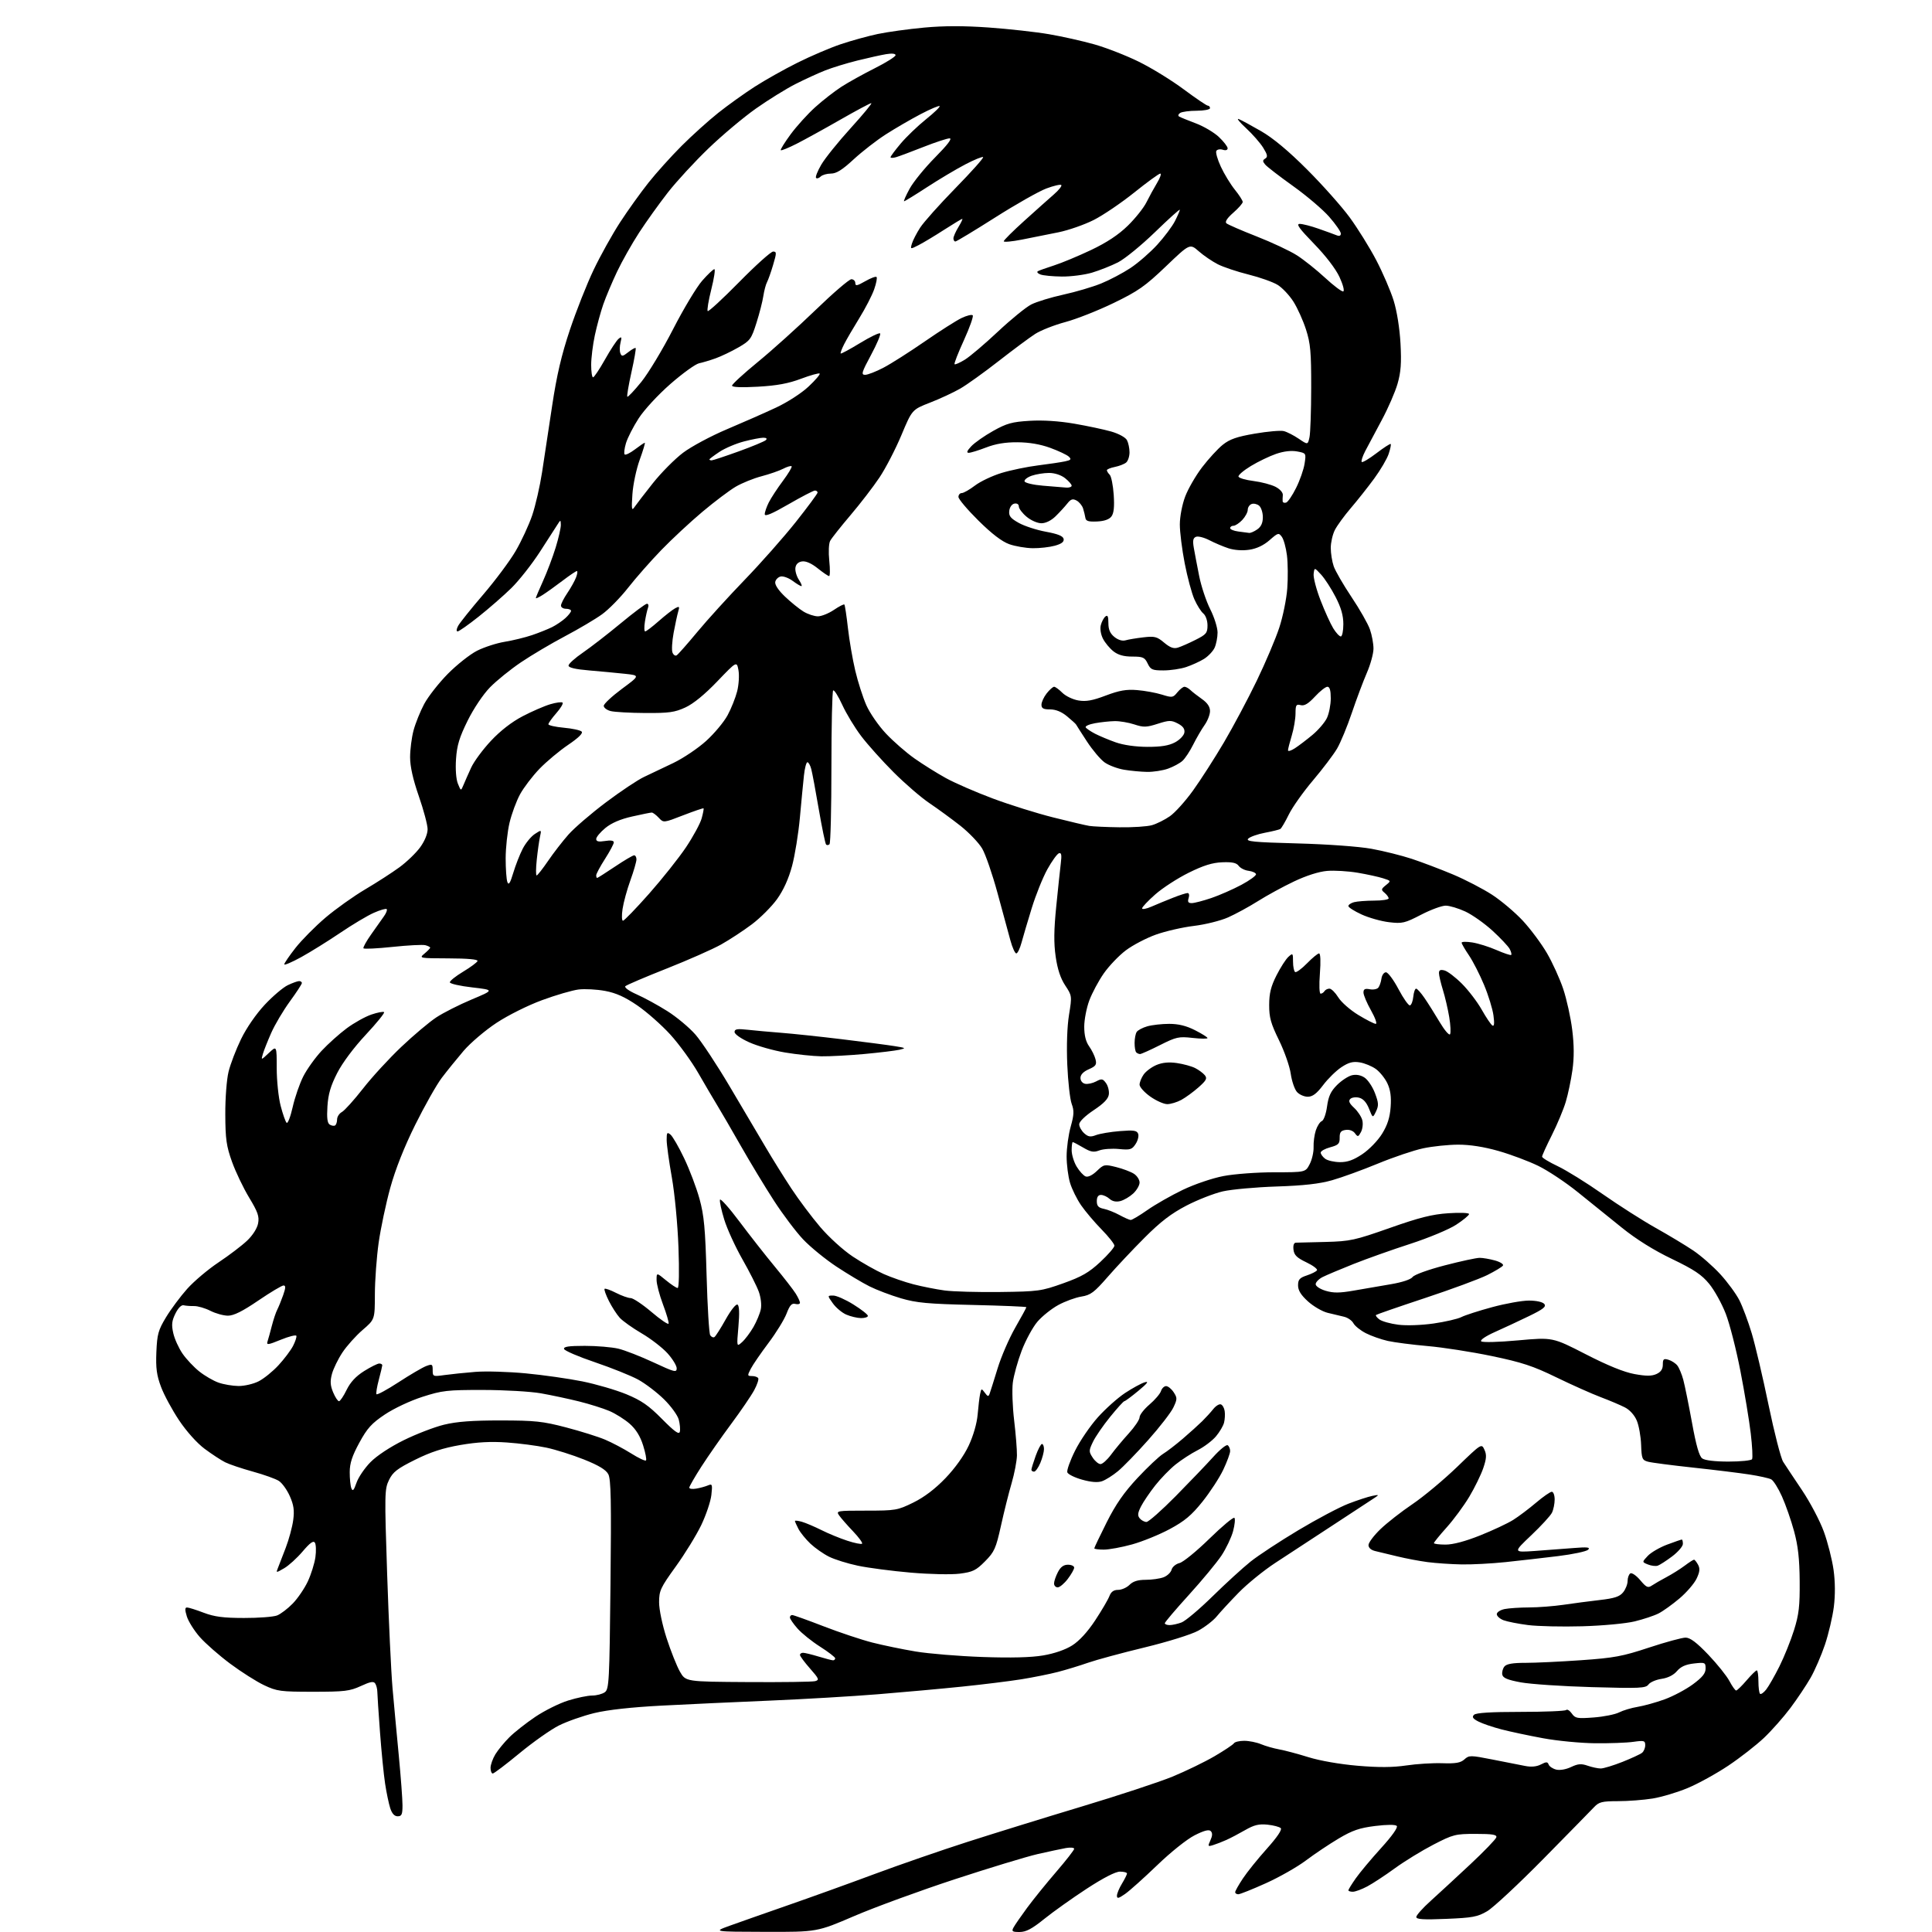 <?xml version="1.0" encoding="UTF-8" standalone="no"?>
<svg 
  version="1.1" 
  xmlns="http://www.w3.org/2000/svg" 
  xmlns:xlink="http://www.w3.org/1999/xlink" 
  xmlns:svg="http://www.w3.org/2000/svg"
  xmlns:rdf="http://www.w3.org/1999/02/22-rdf-syntax-ns#"
  xmlns:cc="http://creativecommons.org/ns#"
  xmlns:dc="http://purl.org/dc/elements/1.1/"
  viewBox="0 0 768 768"
  width="768"
  height="768"
>
<style>svg {background-color: white; }</style>"
<path stroke="none" fill="black" fill-rule="evenodd" d="M304.16,767.94C283.50,767.89 283.50,767.89 290.00,765.53C293.57,764.24 303.93,760.60 313.00,757.44C322.07,754.29 337.60,748.70 347.50,745.01C357.40,741.33 374.06,735.56 384.52,732.20C394.99,728.84 415.46,722.50 430.02,718.12C444.59,713.74 460.78,708.40 466.02,706.26C471.25,704.11 478.77,700.47 482.72,698.17C486.67,695.86 490.17,693.53 490.51,692.98C490.84,692.44 492.68,692.00 494.59,692.00C496.50,692.00 499.51,692.60 501.28,693.34C503.05,694.08 506.30,695.01 508.50,695.41C510.70,695.80 515.94,697.20 520.14,698.51C524.66,699.92 532.63,701.31 539.64,701.91C548.07,702.63 553.67,702.59 559.00,701.80C563.12,701.18 569.58,700.78 573.35,700.91C578.70,701.09 580.61,700.75 582.13,699.38C583.98,697.71 584.50,697.71 593.29,699.44C598.35,700.44 604.18,701.59 606.24,701.99C608.71,702.48 610.84,702.28 612.53,701.40C614.68,700.29 615.18,700.29 615.62,701.45C615.91,702.20 617.25,703.10 618.61,703.44C620.05,703.80 622.51,703.38 624.52,702.42C627.28,701.11 628.58,701.01 631.13,701.90C632.87,702.50 635.21,703.00 636.32,703.00C637.43,703.00 641.30,701.82 644.92,700.39C648.54,698.95 652.06,697.32 652.75,696.76C653.44,696.21 654.00,694.85 654.00,693.75C654.00,691.93 653.56,691.80 649.25,692.41C646.64,692.78 639.80,693.03 634.06,692.97C628.32,692.91 619.03,692.02 613.42,690.98C607.80,689.95 600.37,688.37 596.90,687.47C593.43,686.57 589.28,685.16 587.68,684.33C585.46,683.19 585.05,682.55 585.94,681.66C586.74,680.87 592.59,680.50 604.47,680.50C614.02,680.50 622.16,680.17 622.57,679.76C622.98,679.35 623.99,679.97 624.81,681.14C626.16,683.07 626.96,683.22 633.53,682.72C637.51,682.42 642.06,681.51 643.63,680.70C645.21,679.90 648.52,678.90 651.00,678.50C653.48,678.09 658.27,676.76 661.65,675.54C665.02,674.32 670.09,671.64 672.90,669.58C676.72,666.77 678.00,665.19 678.00,663.28C678.00,660.85 677.80,660.76 673.37,661.26C670.09,661.63 668.13,662.51 666.62,664.28C665.28,665.87 663.03,667.00 660.50,667.37C658.31,667.69 655.96,668.70 655.30,669.61C654.21,671.10 651.89,671.20 632.79,670.66C621.08,670.33 608.35,669.47 604.51,668.76C599.24,667.78 597.44,667.02 597.18,665.68C596.99,664.70 597.38,663.25 598.04,662.45C598.89,661.43 601.35,661.00 606.37,661.01C610.29,661.01 620.25,660.54 628.50,659.96C641.68,659.04 644.95,658.43 655.50,654.94C662.10,652.76 668.65,650.98 670.05,650.98C671.89,651.00 674.41,652.89 679.06,657.75C682.60,661.46 686.39,666.19 687.48,668.25C688.57,670.31 689.77,672.00 690.15,672.00C690.53,672.00 692.38,670.20 694.27,668.00C696.15,665.80 697.99,664.00 698.35,664.00C698.71,664.00 699.00,665.95 699.00,668.33C699.00,670.72 699.28,672.95 699.63,673.30C699.98,673.65 701.08,672.89 702.08,671.62C703.08,670.35 705.45,666.21 707.35,662.41C709.25,658.61 711.86,652.12 713.15,648.00C715.10,641.77 715.48,638.48 715.40,628.50C715.33,619.61 714.75,614.47 713.17,608.67C712.00,604.37 709.84,598.16 708.36,594.87C706.89,591.59 704.97,588.53 704.09,588.07C703.22,587.61 699.35,586.74 695.50,586.15C691.65,585.55 681.57,584.31 673.11,583.40C664.64,582.49 656.56,581.44 655.15,581.06C652.79,580.43 652.57,579.90 652.37,574.34C652.25,571.01 651.48,566.68 650.65,564.71C649.76,562.57 647.87,560.46 645.94,559.47C644.17,558.56 639.84,556.72 636.31,555.39C632.78,554.06 624.86,550.52 618.70,547.53C609.40,543.00 605.03,541.56 593.00,539.05C585.02,537.39 573.55,535.60 567.50,535.08C561.45,534.55 554.32,533.63 551.66,533.04C549.00,532.44 545.08,531.06 542.95,529.97C540.81,528.88 538.59,527.10 538.00,526.01C537.42,524.92 535.72,523.75 534.22,523.41C532.72,523.07 529.79,522.37 527.69,521.85C525.60,521.32 522.11,519.29 519.94,517.33C517.14,514.79 516.00,512.96 516.00,510.96C516.00,508.64 516.61,507.96 519.49,507.00C521.40,506.37 523.22,505.45 523.52,504.96C523.83,504.47 521.92,503.04 519.29,501.79C515.51,499.98 514.43,498.92 514.18,496.75C513.98,494.99 514.34,493.99 515.18,493.98C515.91,493.98 521.23,493.84 527.00,493.69C536.76,493.43 538.56,493.03 552.50,488.12C564.25,483.98 569.29,482.71 575.75,482.28C580.33,481.97 583.99,482.11 583.98,482.61C583.97,483.10 581.66,485.01 578.85,486.85C576.00,488.71 567.90,492.08 560.61,494.45C553.40,496.78 543.23,500.40 538.00,502.48C532.77,504.56 527.26,506.89 525.75,507.65C524.24,508.42 523.00,509.70 523.00,510.49C523.00,511.29 524.74,512.44 526.97,513.11C530.09,514.04 532.52,514.02 538.22,513.02C542.23,512.31 548.84,511.17 552.93,510.49C557.41,509.73 560.82,508.60 561.53,507.63C562.20,506.72 567.74,504.71 574.30,503.01C580.68,501.35 586.93,500.00 588.20,500.01C589.46,500.01 592.20,500.48 594.28,501.06C596.35,501.64 597.78,502.54 597.45,503.08C597.12,503.61 594.30,505.31 591.18,506.87C588.05,508.42 576.95,512.52 566.50,515.98C556.05,519.44 547.28,522.48 547.00,522.72C546.73,522.96 547.34,523.78 548.36,524.52C549.39,525.27 552.76,526.21 555.86,526.60C559.11,527.01 565.06,526.80 569.90,526.11C574.51,525.44 579.46,524.30 580.90,523.57C582.33,522.83 587.84,521.05 593.14,519.62C598.43,518.18 605.02,517.00 607.76,517.00C610.72,517.00 613.21,517.55 613.87,518.34C614.76,519.41 613.51,520.40 607.74,523.20C603.76,525.13 597.67,527.97 594.21,529.51C590.60,531.12 588.29,532.69 588.79,533.19C589.29,533.69 595.54,533.54 603.43,532.82C617.20,531.58 617.20,531.58 630.35,538.33C639.09,542.82 645.59,545.46 649.73,546.21C654.39,547.06 656.58,547.06 658.48,546.19C660.23,545.39 661.00,544.25 661.00,542.45C661.00,540.24 661.32,539.96 663.25,540.53C664.49,540.90 666.07,541.93 666.77,542.82C667.47,543.71 668.53,546.25 669.13,548.47C669.73,550.69 671.28,558.35 672.59,565.50C674.24,574.61 675.46,578.87 676.67,579.75C677.73,580.53 681.69,581.00 687.13,581.00C691.94,581.00 696.15,580.57 696.47,580.05C696.79,579.53 696.56,574.92 695.95,569.80C695.35,564.69 693.50,553.52 691.84,545.00C690.19,536.48 687.57,526.22 686.01,522.22C684.46,518.21 681.50,512.87 679.43,510.35C676.44,506.70 673.43,504.69 664.58,500.43C657.34,496.95 650.46,492.65 644.75,488.05C639.94,484.17 632.06,477.82 627.25,473.94C622.44,470.05 615.35,465.34 611.50,463.46C607.65,461.58 600.51,458.91 595.64,457.52C589.84,455.87 584.31,455.01 579.64,455.02C575.71,455.03 569.46,455.68 565.75,456.47C562.04,457.25 553.94,459.99 547.75,462.54C541.56,465.10 533.35,468.08 529.50,469.17C524.51,470.59 518.18,471.30 507.50,471.65C499.25,471.92 489.63,472.79 486.12,473.58C482.62,474.38 476.09,476.93 471.62,479.25C465.57,482.40 461.34,485.64 455.00,491.99C450.32,496.67 443.71,503.70 440.31,507.61C434.94,513.77 433.55,514.82 429.86,515.41C427.53,515.78 423.40,517.29 420.70,518.76C417.99,520.23 414.26,523.22 412.40,525.39C410.54,527.57 407.72,532.76 406.13,536.92C404.55,541.09 402.96,546.81 402.61,549.63C402.25,552.45 402.49,559.20 403.14,564.63C403.79,570.06 404.29,576.33 404.25,578.57C404.20,580.81 403.25,585.76 402.14,589.57C401.02,593.38 399.11,601.00 397.90,606.50C395.89,615.55 395.29,616.89 391.57,620.65C387.99,624.27 386.70,624.89 381.48,625.56C378.11,625.98 369.61,625.80 362.00,625.14C354.57,624.50 345.15,623.26 341.05,622.40C336.95,621.54 331.77,619.92 329.55,618.81C327.32,617.70 324.00,615.37 322.16,613.64C320.33,611.91 318.19,609.28 317.41,607.80C316.64,606.31 316.00,604.88 316.00,604.62C316.00,604.36 317.24,604.50 318.76,604.93C320.28,605.37 323.76,606.85 326.51,608.22C329.25,609.60 333.89,611.51 336.81,612.46C339.74,613.42 342.38,613.95 342.69,613.64C343.00,613.33 341.38,611.11 339.09,608.71C336.80,606.31 334.32,603.48 333.58,602.42C332.28,600.56 332.61,600.50 344.38,600.50C356.04,600.50 356.79,600.37 363.08,597.28C367.43,595.14 371.71,591.88 375.84,587.59C379.67,583.60 383.21,578.64 385.09,574.62C386.92,570.71 388.33,565.81 388.63,562.31C388.90,559.11 389.34,555.43 389.61,554.13C390.08,551.86 390.16,551.84 391.48,553.63C392.63,555.20 392.95,555.26 393.40,554.00C393.70,553.17 395.12,548.67 396.55,544.00C397.97,539.33 401.14,532.02 403.57,527.77C406.01,523.52 408.00,519.86 408.00,519.63C408.00,519.41 398.44,519.01 386.75,518.74C368.88,518.33 364.33,517.91 358.16,516.10C354.13,514.91 348.50,512.78 345.66,511.36C342.82,509.94 336.89,506.39 332.48,503.48C328.07,500.56 322.12,495.70 319.26,492.68C316.40,489.66 311.19,482.75 307.69,477.34C304.18,471.93 298.24,462.10 294.48,455.50C290.72,448.90 286.49,441.62 285.07,439.31C283.66,437.01 280.31,431.31 277.63,426.65C274.96,421.98 269.91,415.04 266.43,411.22C262.94,407.40 257.03,402.19 253.29,399.64C248.38,396.29 244.84,394.70 240.50,393.90C237.20,393.29 232.47,393.04 230.00,393.34C227.53,393.64 221.00,395.54 215.50,397.57C209.81,399.66 201.99,403.56 197.35,406.62C192.87,409.57 186.99,414.58 184.28,417.74C181.58,420.91 177.66,425.75 175.58,428.50C173.51,431.25 168.77,439.64 165.05,447.14C160.67,455.98 157.19,464.77 155.15,472.14C153.42,478.39 151.34,488.23 150.52,494.00C149.71,499.77 149.03,509.00 149.02,514.50C149.00,524.50 149.00,524.50 144.13,528.69C141.46,530.99 137.85,535.02 136.12,537.63C134.39,540.24 132.52,544.08 131.96,546.15C131.18,549.05 131.29,550.75 132.42,553.46C133.23,555.41 134.28,557.00 134.75,557.00C135.22,557.00 136.58,554.98 137.78,552.51C139.28,549.44 141.46,547.09 144.73,545.03C147.35,543.39 150.06,542.03 150.75,542.02C151.44,542.01 151.98,542.34 151.96,542.75C151.93,543.16 151.31,545.75 150.58,548.50C149.84,551.25 149.43,553.82 149.65,554.21C149.88,554.60 153.81,552.47 158.39,549.49C162.97,546.50 167.91,543.61 169.36,543.05C171.80,542.13 172.00,542.25 172.00,544.66C172.00,547.20 172.13,547.25 176.75,546.60C179.36,546.24 184.88,545.67 189.00,545.34C193.12,545.01 202.12,545.28 209.00,545.93C215.88,546.58 225.99,548.02 231.48,549.12C236.96,550.23 244.84,552.53 248.98,554.23C254.99,556.72 257.84,558.69 263.16,564.07C268.13,569.09 269.92,570.38 270.24,569.15C270.47,568.24 270.28,566.07 269.82,564.33C269.36,562.59 266.70,558.93 263.91,556.20C261.12,553.47 256.51,549.96 253.67,548.41C250.83,546.86 243.13,543.77 236.57,541.54C230.00,539.32 224.45,536.94 224.23,536.25C223.93,535.32 226.02,535.00 232.47,535.00C237.23,535.00 243.23,535.51 245.81,536.12C248.39,536.74 254.66,539.19 259.75,541.56C268.07,545.44 269.00,545.68 269.00,543.94C269.00,542.88 267.35,540.18 265.34,537.95C263.32,535.72 258.71,532.16 255.09,530.04C251.46,527.92 247.54,525.13 246.36,523.84C245.19,522.55 243.24,519.54 242.04,517.15C240.84,514.76 240.07,512.59 240.33,512.33C240.59,512.07 242.63,512.79 244.86,513.93C247.09,515.07 249.73,516.01 250.71,516.01C251.69,516.02 255.42,518.51 258.99,521.54C262.56,524.58 265.61,526.66 265.78,526.16C265.95,525.66 264.94,522.22 263.54,518.51C262.14,514.80 261.00,510.43 261.00,508.81C261.00,505.85 261.00,505.85 264.73,508.93C266.78,510.62 268.87,512.00 269.38,512.00C269.92,512.00 270.05,505.41 269.70,495.75C269.36,486.59 268.21,474.48 267.06,468.00C265.93,461.68 265.01,454.98 265.01,453.13C265.00,450.19 265.20,449.92 266.55,451.04C267.40,451.75 269.85,455.99 271.98,460.47C274.12,464.94 276.86,472.18 278.06,476.55C279.88,483.17 280.36,488.26 280.88,507.00C281.22,519.38 281.87,530.07 282.32,530.77C282.77,531.46 283.52,531.80 283.99,531.51C284.46,531.22 286.48,528.05 288.48,524.47C290.57,520.74 292.57,518.24 293.18,518.61C293.88,519.04 294.00,522.01 293.53,527.37C292.82,535.47 292.82,535.47 295.01,533.49C296.22,532.40 298.24,529.70 299.51,527.50C300.77,525.30 302.09,522.13 302.43,520.47C302.80,518.72 302.45,515.74 301.63,513.47C300.84,511.28 297.89,505.45 295.07,500.50C292.26,495.55 289.02,488.47 287.89,484.77C286.75,481.07 285.99,477.53 286.20,476.90C286.41,476.28 289.91,480.20 293.97,485.63C298.04,491.06 304.35,499.10 307.99,503.50C311.63,507.90 315.37,512.72 316.30,514.21C317.24,515.71 318.00,517.35 318.00,517.87C318.00,518.39 317.17,518.60 316.16,518.33C314.74,517.96 313.95,518.83 312.67,522.18C311.76,524.55 308.53,529.81 305.48,533.85C302.44,537.90 299.27,542.51 298.45,544.10C297.04,546.83 297.07,547.00 298.92,547.00C300.00,547.00 301.12,547.38 301.40,547.84C301.69,548.30 300.98,550.44 299.82,552.59C298.67,554.74 294.56,560.77 290.68,566.00C286.80,571.22 281.46,578.88 278.81,583.00C276.17,587.12 274.00,590.89 274.00,591.36C274.00,591.84 275.24,592.01 276.75,591.75C278.26,591.50 280.35,590.92 281.40,590.48C283.14,589.74 283.25,590.05 282.78,594.30C282.49,596.85 280.68,602.21 278.77,606.22C276.85,610.22 272.29,617.64 268.64,622.70C262.55,631.14 262.00,632.32 262.00,636.94C262.00,639.81 263.29,645.96 265.00,651.24C266.65,656.33 269.03,662.30 270.28,664.50C272.57,668.50 272.57,668.50 297.30,668.65C310.90,668.74 322.92,668.57 324.00,668.29C325.78,667.82 325.59,667.34 321.99,663.25C319.79,660.76 318.00,658.33 318.00,657.86C318.00,657.39 318.56,657.00 319.25,657.01C319.94,657.02 322.71,657.69 325.41,658.51C328.11,659.33 330.70,660.00 331.16,660.00C331.62,660.00 332.00,659.64 332.00,659.20C332.00,658.76 329.30,656.68 326.00,654.58C322.69,652.47 318.64,649.22 317.00,647.34C315.35,645.47 314.00,643.50 314.00,642.97C314.00,642.43 314.41,642.00 314.90,642.00C315.40,642.00 321.01,644.01 327.37,646.47C333.73,648.93 342.44,651.83 346.72,652.93C351.00,654.02 358.77,655.63 364.00,656.50C369.23,657.37 381.15,658.35 390.50,658.68C401.90,659.08 409.87,658.88 414.68,658.06C419.16,657.30 423.50,655.80 426.25,654.06C429.05,652.28 432.34,648.69 435.35,644.12C437.94,640.19 440.48,635.86 441.00,634.49C441.67,632.74 442.71,632.00 444.48,632.00C445.86,632.00 447.90,631.10 449.00,630.00C450.40,628.60 452.33,628.00 455.43,628.00C457.87,628.00 461.07,627.54 462.53,626.99C464.00,626.43 465.43,625.08 465.72,623.98C466.00,622.88 467.42,621.69 468.87,621.34C470.32,620.99 475.66,616.64 480.74,611.67C485.82,606.71 490.30,602.97 490.69,603.36C491.08,603.75 490.84,606.13 490.17,608.66C489.49,611.18 487.41,615.56 485.54,618.38C483.66,621.19 477.84,628.23 472.59,634.00C467.35,639.77 463.04,644.84 463.03,645.25C463.01,645.66 463.87,646.00 464.93,646.00C466.00,646.00 468.14,645.53 469.68,644.95C471.23,644.37 476.77,639.70 482.00,634.57C487.23,629.45 494.02,623.24 497.11,620.77C500.19,618.31 508.74,612.69 516.11,608.28C523.47,603.87 532.42,599.13 536.00,597.75C539.58,596.37 543.85,594.97 545.50,594.64C548.12,594.11 548.27,594.19 546.66,595.26C545.65,595.94 538.22,600.81 530.16,606.08C522.10,611.35 511.68,618.17 507.00,621.24C502.32,624.30 495.72,629.67 492.33,633.16C488.93,636.65 485.03,640.87 483.66,642.55C482.29,644.22 478.97,646.79 476.29,648.24C473.55,649.74 464.23,652.64 454.96,654.89C445.91,657.08 435.80,659.82 432.50,660.97C429.20,662.13 423.81,663.77 420.53,664.62C417.25,665.47 410.73,666.78 406.03,667.54C401.34,668.29 390.75,669.60 382.50,670.45C374.25,671.30 359.18,672.67 349.00,673.49C338.82,674.32 319.48,675.45 306.00,676.02C292.52,676.58 273.18,677.48 263.00,678.01C250.99,678.64 241.61,679.68 236.25,680.97C231.72,682.07 225.35,684.31 222.11,685.94C218.87,687.58 211.84,692.54 206.49,696.96C201.14,701.38 196.36,705.00 195.88,705.00C195.40,705.00 195.00,703.99 195.00,702.75C195.01,701.51 195.87,699.09 196.91,697.37C197.96,695.65 200.45,692.61 202.45,690.62C204.44,688.62 209.10,684.96 212.79,682.47C216.48,679.99 222.36,677.06 225.86,675.98C229.35,674.89 233.65,674.00 235.41,674.00C237.18,674.00 239.43,673.40 240.43,672.68C242.11,671.45 242.27,668.44 242.68,629.93C243.04,596.62 242.87,588.01 241.80,586.00C240.86,584.25 237.99,582.51 232.18,580.19C227.63,578.37 220.88,576.24 217.20,575.46C213.51,574.68 206.45,573.75 201.50,573.41C195.14,572.96 189.72,573.25 183.00,574.41C176.11,575.60 171.17,577.21 165.00,580.28C157.92,583.80 156.19,585.14 154.64,588.31C152.87,591.94 152.83,593.72 153.90,625.81C154.52,644.34 155.48,664.67 156.03,671.00C156.59,677.33 157.71,689.43 158.53,697.91C159.34,706.39 160.00,715.27 160.00,717.66C160.00,721.27 159.68,722.00 158.08,722.00C156.79,722.00 155.81,720.93 155.11,718.75C154.54,716.96 153.62,712.58 153.08,709.00C152.53,705.42 151.62,696.20 151.05,688.50C150.48,680.80 150.00,673.60 149.99,672.50C149.98,671.40 149.61,669.93 149.16,669.23C148.53,668.24 147.27,668.46 143.43,670.23C139.05,672.25 136.95,672.50 124.50,672.50C111.50,672.50 110.11,672.31 105.00,669.90C101.97,668.47 95.90,664.62 91.50,661.34C87.10,658.06 81.67,653.30 79.44,650.77C77.21,648.23 74.89,644.54 74.28,642.58C73.46,639.90 73.48,639.00 74.34,639.00C74.98,639.00 77.96,639.93 80.96,641.08C85.21,642.69 88.75,643.16 96.96,643.17C102.76,643.19 108.69,642.73 110.14,642.17C111.59,641.60 114.40,639.46 116.39,637.41C118.37,635.37 121.07,631.40 122.38,628.60C123.68,625.79 125.03,621.48 125.38,619.00C125.72,616.52 125.63,613.93 125.17,613.23C124.58,612.31 123.21,613.30 120.30,616.73C118.07,619.35 114.77,622.36 112.96,623.40C109.72,625.28 109.68,625.28 110.44,623.40C110.86,622.36 112.26,618.74 113.55,615.36C114.85,611.98 116.20,606.98 116.56,604.25C117.07,600.40 116.77,598.26 115.20,594.73C114.09,592.22 112.13,589.50 110.84,588.68C109.55,587.85 104.90,586.19 100.50,584.98C96.10,583.76 91.15,582.10 89.50,581.27C87.85,580.44 84.18,578.04 81.35,575.93C78.30,573.66 74.16,569.03 71.19,564.60C68.44,560.48 65.20,554.50 64.01,551.30C62.27,546.68 61.90,543.86 62.16,537.46C62.46,530.35 62.91,528.75 66.00,523.63C67.92,520.45 71.70,515.38 74.38,512.37C77.07,509.35 82.69,504.60 86.88,501.81C91.07,499.02 96.18,495.13 98.24,493.17C100.47,491.05 102.23,488.28 102.60,486.30C103.12,483.56 102.50,481.79 99.03,476.05C96.73,472.24 93.66,465.83 92.22,461.81C89.99,455.58 89.60,452.80 89.56,443.00C89.53,436.56 90.10,429.08 90.86,426.00C91.60,422.98 93.83,417.15 95.82,413.06C97.96,408.64 101.79,403.10 105.23,399.41C108.42,396.00 112.55,392.49 114.42,391.61C116.28,390.72 118.30,390.00 118.90,390.00C119.51,390.00 120.00,390.35 120.00,390.77C120.00,391.20 117.84,394.50 115.20,398.12C112.57,401.74 109.24,407.36 107.81,410.60C106.38,413.85 104.88,417.62 104.48,419.00C103.76,421.50 103.76,421.50 106.88,418.56C110.00,415.63 110.00,415.63 110.00,424.60C110.00,429.54 110.70,436.26 111.55,439.54C112.40,442.82 113.47,445.87 113.93,446.32C114.38,446.78 115.46,443.98 116.34,440.11C117.21,436.24 119.11,430.75 120.55,427.91C121.99,425.06 125.27,420.48 127.83,417.73C130.40,414.97 134.90,410.94 137.82,408.77C140.75,406.60 145.16,404.14 147.63,403.30C150.09,402.46 152.37,402.03 152.68,402.35C153.00,402.66 149.71,406.71 145.38,411.35C140.64,416.42 136.12,422.48 134.04,426.55C131.44,431.64 130.47,434.94 130.16,439.78C129.87,444.42 130.12,446.46 131.08,447.05C131.81,447.50 132.76,447.65 133.20,447.38C133.64,447.10 134.00,446.02 134.00,444.98C134.00,443.93 134.86,442.61 135.90,442.05C136.95,441.49 140.72,437.30 144.29,432.74C147.85,428.17 154.73,420.69 159.57,416.11C164.41,411.52 170.65,406.27 173.44,404.43C176.22,402.59 182.55,399.39 187.50,397.31C196.50,393.53 196.50,393.53 187.72,392.51C182.89,391.96 178.88,391.05 178.82,390.50C178.75,389.95 181.13,388.05 184.10,386.26C187.06,384.48 189.64,382.57 189.83,382.01C190.04,381.37 185.86,380.99 178.33,380.97C166.62,380.93 166.52,380.91 168.75,379.06C169.99,378.02 171.00,376.97 171.00,376.71C171.00,376.45 170.14,376.01 169.08,375.73C168.03,375.46 162.15,375.76 156.02,376.41C149.89,377.06 144.69,377.31 144.48,376.96C144.26,376.62 145.64,374.12 147.55,371.42C149.45,368.71 151.74,365.47 152.64,364.22C153.54,362.96 154.02,361.69 153.72,361.39C153.41,361.08 151.11,361.74 148.59,362.86C146.07,363.97 140.07,367.55 135.26,370.81C130.44,374.07 123.46,378.41 119.75,380.46C116.04,382.50 113.00,383.80 113.00,383.34C113.00,382.88 115.01,379.94 117.47,376.80C119.94,373.67 125.28,368.27 129.36,364.80C133.43,361.34 140.53,356.28 145.13,353.56C149.73,350.85 155.88,346.88 158.79,344.75C161.70,342.62 165.41,339.04 167.04,336.79C168.83,334.32 169.99,331.47 169.98,329.60C169.97,327.89 168.40,322.00 166.49,316.50C164.16,309.78 163.02,304.70 163.02,301.00C163.02,297.98 163.64,293.18 164.39,290.35C165.15,287.52 167.05,282.79 168.62,279.85C170.19,276.91 174.41,271.53 177.99,267.89C181.58,264.26 186.82,260.11 189.64,258.68C192.47,257.25 197.41,255.65 200.64,255.12C203.86,254.60 208.75,253.40 211.50,252.47C214.25,251.54 217.85,250.09 219.50,249.27C221.15,248.44 223.51,246.84 224.75,245.71C225.99,244.58 227.00,243.28 227.00,242.83C227.00,242.37 226.10,242.00 225.00,242.00C223.90,242.00 223.00,241.43 223.00,240.73C223.00,240.03 224.13,237.80 225.51,235.77C226.89,233.74 228.45,230.93 228.99,229.54C229.52,228.14 229.67,227.00 229.32,227.00C228.97,227.00 226.39,228.74 223.59,230.87C220.79,233.00 217.26,235.52 215.75,236.48C214.24,237.44 213.00,238.02 213.00,237.75C213.00,237.49 214.30,234.40 215.89,230.89C217.48,227.37 219.73,221.42 220.89,217.64C222.05,213.87 222.97,209.82 222.94,208.64C222.88,206.59 222.83,206.58 221.69,208.39C221.04,209.43 217.86,214.36 214.64,219.33C211.42,224.31 206.28,230.83 203.22,233.82C200.16,236.81 194.33,241.90 190.26,245.13C186.20,248.36 182.43,251.00 181.90,251.00C181.34,251.00 181.42,250.08 182.11,248.80C182.76,247.59 187.23,242.01 192.04,236.40C196.85,230.79 202.68,222.98 204.98,219.04C207.28,215.10 210.23,208.72 211.55,204.87C212.86,201.01 214.63,193.28 215.49,187.68C216.35,182.08 218.16,170.14 219.51,161.14C221.31,149.17 223.20,141.11 226.53,131.14C229.04,123.64 233.29,112.88 235.99,107.24C238.68,101.60 243.42,93.10 246.51,88.35C249.60,83.61 254.68,76.52 257.79,72.61C260.89,68.70 266.83,62.11 270.97,57.97C275.11,53.83 281.66,47.93 285.52,44.86C289.38,41.79 295.91,37.12 300.02,34.47C304.13,31.83 311.77,27.53 317.00,24.93C322.23,22.32 329.94,19.02 334.14,17.60C338.35,16.18 344.98,14.35 348.89,13.52C352.80,12.70 361.10,11.55 367.35,10.97C375.22,10.24 383.12,10.23 393.10,10.94C401.02,11.51 411.77,12.70 417.00,13.60C422.23,14.49 430.32,16.31 435.00,17.63C439.68,18.95 447.62,22.04 452.65,24.51C457.69,26.98 465.73,31.92 470.53,35.50C475.33,39.07 479.65,42.00 480.13,42.00C480.61,42.00 481.00,42.45 481.00,43.00C481.00,43.55 478.64,44.01 475.75,44.02C472.86,44.02 469.89,44.42 469.14,44.89C468.40,45.36 468.20,46.01 468.71,46.32C469.22,46.63 472.19,47.85 475.32,49.02C478.45,50.19 482.59,52.63 484.51,54.44C486.43,56.25 488.00,58.28 488.00,58.94C488.00,59.66 487.24,59.90 486.08,59.53C485.03,59.19 483.88,59.39 483.52,59.97C483.16,60.55 483.96,63.38 485.30,66.26C486.63,69.14 489.14,73.25 490.86,75.39C492.59,77.53 494.00,79.73 494.00,80.28C494.00,80.84 492.31,82.76 490.25,84.56C487.84,86.67 486.86,88.16 487.50,88.75C488.05,89.25 493.45,91.60 499.50,93.97C505.55,96.34 512.76,99.72 515.52,101.48C518.28,103.24 523.34,107.27 526.75,110.43C530.17,113.59 533.41,116.03 533.96,115.84C534.52,115.65 533.87,113.14 532.47,110.12C530.95,106.84 526.98,101.67 522.31,96.87C516.45,90.84 515.13,89.00 516.67,89.00C517.78,89.00 521.12,89.85 524.09,90.90C527.07,91.94 530.29,93.11 531.25,93.50C532.41,93.98 533.00,93.75 533.00,92.84C533.00,92.08 530.93,89.10 528.40,86.21C525.87,83.31 519.39,77.80 514.01,73.96C508.62,70.11 503.63,66.26 502.92,65.41C501.86,64.13 501.87,63.70 502.96,63.03C504.02,62.37 503.86,61.51 502.14,58.72C500.95,56.81 497.89,53.31 495.33,50.95C492.77,48.59 491.45,46.96 492.40,47.32C493.35,47.69 497.36,49.86 501.31,52.14C506.11,54.92 512.19,59.98 519.60,67.40C525.71,73.51 533.32,82.06 536.52,86.42C539.71,90.78 544.47,98.43 547.08,103.42C549.69,108.41 552.80,115.65 554.00,119.50C555.30,123.70 556.39,130.51 556.72,136.54C557.14,144.30 556.88,147.92 555.55,152.54C554.61,155.82 551.78,162.32 549.26,167.00C546.74,171.68 543.79,177.21 542.71,179.29C541.63,181.38 541.00,183.33 541.31,183.64C541.61,183.95 544.25,182.38 547.16,180.16C550.07,177.94 552.62,176.29 552.83,176.49C553.03,176.70 552.67,178.47 552.02,180.42C551.38,182.38 548.78,186.80 546.26,190.24C543.73,193.68 539.55,198.97 536.95,202.00C534.36,205.03 531.51,208.94 530.62,210.70C529.73,212.46 529.00,215.66 529.00,217.80C529.00,219.95 529.52,223.23 530.17,225.10C530.81,226.97 533.99,232.46 537.23,237.31C540.48,242.15 543.78,247.95 544.56,250.18C545.35,252.42 545.99,255.88 545.98,257.88C545.96,259.87 544.77,264.20 543.33,267.50C541.90,270.80 539.22,277.94 537.38,283.37C535.55,288.81 532.90,295.19 531.51,297.57C530.12,299.95 525.81,305.63 521.95,310.20C518.08,314.76 513.75,320.87 512.33,323.77C510.91,326.67 509.39,329.26 508.95,329.53C508.51,329.80 505.77,330.48 502.84,331.03C499.92,331.58 496.93,332.64 496.20,333.37C495.08,334.49 498.29,334.81 515.68,335.27C527.75,335.60 540.16,336.50 545.20,337.41C549.99,338.28 557.19,340.08 561.20,341.40C565.22,342.73 572.55,345.51 577.50,347.58C582.45,349.66 589.49,353.31 593.15,355.69C596.81,358.08 602.31,362.73 605.38,366.04C608.44,369.35 612.74,375.12 614.93,378.88C617.12,382.63 620.03,389.03 621.40,393.10C622.76,397.17 624.38,404.48 624.98,409.35C625.74,415.48 625.77,420.38 625.07,425.35C624.52,429.28 623.33,434.97 622.42,437.99C621.52,441.01 619.03,446.97 616.89,451.22C614.75,455.47 613.00,459.33 613.00,459.79C613.00,460.26 615.79,461.95 619.21,463.57C622.62,465.18 630.68,470.18 637.11,474.69C643.55,479.19 653.02,485.23 658.16,488.11C663.30,490.99 670.01,495.03 673.08,497.09C676.14,499.15 681.00,503.41 683.88,506.56C686.75,509.70 690.16,514.36 691.45,516.90C692.73,519.44 694.94,525.34 696.34,530.01C697.74,534.68 700.76,547.50 703.03,558.50C705.31,569.50 707.92,579.67 708.84,581.10C709.75,582.52 713.12,587.60 716.33,592.37C719.53,597.14 723.44,604.55 725.00,608.83C726.56,613.12 728.30,619.97 728.87,624.06C729.53,628.83 729.56,634.09 728.98,638.74C728.47,642.72 726.89,649.47 725.46,653.74C724.02,658.01 721.46,663.94 719.75,666.93C718.04,669.92 714.43,675.32 711.73,678.93C709.03,682.54 704.31,687.88 701.25,690.79C698.18,693.70 691.79,698.69 687.04,701.87C682.28,705.05 675.02,709.05 670.89,710.77C666.77,712.49 660.50,714.36 656.95,714.94C653.40,715.51 647.22,715.99 643.20,715.99C636.86,716.00 635.62,716.30 633.70,718.34C632.49,719.62 623.41,728.89 613.51,738.94C603.62,748.98 593.57,758.34 591.17,759.74C587.36,761.98 585.37,762.35 574.91,762.78C565.79,763.16 563.00,762.98 563.00,762.03C563.00,761.34 565.57,758.46 568.71,755.64C571.84,752.81 578.93,746.27 584.46,741.10C589.98,735.93 594.65,731.09 594.82,730.35C595.08,729.30 593.27,729.00 586.61,729.00C578.52,729.00 577.65,729.22 569.79,733.28C565.23,735.64 558.35,739.86 554.50,742.66C550.65,745.47 545.71,748.71 543.51,749.88C541.32,751.05 538.74,752.00 537.76,752.00C536.79,752.00 536.00,751.74 536.00,751.43C536.00,751.12 537.32,748.98 538.93,746.68C540.54,744.38 545.08,738.96 549.01,734.63C553.39,729.81 555.80,726.40 555.23,725.83C554.66,725.26 551.33,725.28 546.62,725.86C540.44,726.63 537.60,727.60 532.15,730.84C528.43,733.05 522.57,736.97 519.14,739.55C515.72,742.13 508.54,746.21 503.21,748.61C497.87,751.02 492.94,752.99 492.25,753.00C491.56,753.00 491.00,752.63 491.00,752.17C491.00,751.72 492.37,749.27 494.05,746.75C495.72,744.22 500.01,738.89 503.58,734.91C507.67,730.34 509.72,727.32 509.12,726.72C508.60,726.20 506.22,725.57 503.84,725.33C500.45,724.98 498.52,725.45 495.00,727.47C492.52,728.90 489.15,730.67 487.50,731.41C485.85,732.15 483.48,733.07 482.24,733.45C480.11,734.10 480.05,733.99 481.16,731.54C481.99,729.73 482.03,728.63 481.29,727.89C480.56,727.16 478.63,727.66 474.88,729.56C471.84,731.10 465.40,736.24 460.01,741.44C454.78,746.47 449.04,751.62 447.25,752.87C444.63,754.69 444.00,754.83 444.00,753.59C444.00,752.74 444.90,750.57 446.00,748.77C447.09,746.97 447.99,745.16 448.00,744.75C448.00,744.34 446.74,744.00 445.20,744.00C443.42,744.00 438.57,746.50 431.95,750.82C426.20,754.58 418.61,759.98 415.09,762.82C410.20,766.77 407.87,768.00 405.30,768.00C402.38,768.00 402.06,767.76 402.88,766.23C403.40,765.25 405.83,761.73 408.29,758.39C410.74,755.06 415.96,748.62 419.87,744.08C423.79,739.53 427.00,735.42 427.00,734.93C427.00,734.45 425.54,734.31 423.75,734.62C421.96,734.94 416.90,736.02 412.50,737.02C408.10,738.03 393.25,742.54 379.50,747.05C365.75,751.56 347.82,758.12 339.66,761.62C324.81,768.00 324.81,768.00 304.16,767.94zM629.00,646.47C621.02,646.70 611.32,646.48 607.43,645.99C603.55,645.49 599.16,644.63 597.68,644.07C596.21,643.51 595.00,642.42 595.00,641.65C595.00,640.88 596.41,639.97 598.12,639.62C599.84,639.28 604.23,638.99 607.88,638.98C611.52,638.97 617.65,638.49 621.50,637.93C625.35,637.36 631.86,636.50 635.97,636.03C641.81,635.36 643.83,634.69 645.22,632.97C646.20,631.77 647.00,629.73 647.00,628.45C647.00,627.17 647.49,625.82 648.08,625.45C648.68,625.08 650.45,626.29 652.01,628.14C654.46,631.05 655.09,631.33 656.67,630.26C657.68,629.58 660.30,628.06 662.50,626.90C664.70,625.73 667.93,623.70 669.68,622.39C671.43,621.07 673.11,620.00 673.40,620.00C673.69,620.00 674.41,620.91 675.01,622.01C675.83,623.54 675.69,624.86 674.41,627.55C673.49,629.48 670.44,633.02 667.62,635.41C664.80,637.79 661.06,640.48 659.30,641.37C657.54,642.27 653.26,643.69 649.80,644.53C646.28,645.38 637.10,646.24 629.00,646.47zM420.45,631.00C419.65,631.00 419.00,630.30 419.00,629.45C419.00,628.60 419.69,626.57 420.53,624.95C421.59,622.89 422.80,622.00 424.53,622.00C425.89,622.00 427.00,622.52 427.00,623.16C427.00,623.79 425.85,625.82 424.45,627.66C423.05,629.50 421.25,631.00 420.45,631.00zM658.97,622.38C658.16,622.65 656.42,622.44 655.10,621.91C652.70,620.95 652.70,620.95 655.01,618.49C656.29,617.13 659.75,615.12 662.70,614.01C665.66,612.90 668.28,612.00 668.54,612.00C668.79,612.00 668.99,612.79 668.97,613.75C668.95,614.71 667.03,616.94 664.69,618.70C662.36,620.45 659.78,622.11 658.97,622.38zM581.00,621.88C576.88,621.81 570.79,621.39 567.47,620.96C564.16,620.52 558.76,619.50 555.47,618.69C552.19,617.88 548.26,616.93 546.75,616.59C545.02,616.19 544.00,615.30 544.00,614.19C544.00,613.22 546.14,610.37 548.75,607.86C551.36,605.35 557.10,600.87 561.50,597.90C565.90,594.93 573.87,588.28 579.22,583.13C588.93,573.76 588.93,573.76 590.09,576.30C591.01,578.31 590.91,579.81 589.61,583.63C588.71,586.26 586.22,591.36 584.07,594.96C581.92,598.56 577.87,604.05 575.08,607.16C572.29,610.27 570.00,613.09 570.00,613.41C570.00,613.73 572.08,614.00 574.63,614.00C577.61,614.00 582.48,612.71 588.38,610.35C593.39,608.35 599.30,605.58 601.50,604.20C603.70,602.82 607.80,599.73 610.61,597.34C613.42,594.96 616.23,593.00 616.86,593.00C617.49,593.00 618.00,594.38 618.00,596.07C618.00,597.75 617.52,600.11 616.93,601.32C616.35,602.52 612.63,606.56 608.68,610.31C601.50,617.12 601.50,617.12 610.00,616.54C614.67,616.21 621.65,615.69 625.50,615.37C631.02,614.92 632.25,615.06 631.32,616.03C630.68,616.70 625.28,617.85 619.32,618.58C613.37,619.31 604.00,620.38 598.50,620.96C593.00,621.54 585.12,621.96 581.00,621.88zM438.77,616.00C436.70,616.00 435.00,615.77 435.00,615.48C435.00,615.20 437.21,610.56 439.91,605.18C443.51,598.01 446.78,593.30 452.16,587.53C456.20,583.21 460.77,578.90 462.32,577.95C463.87,577.01 467.43,574.27 470.23,571.87C473.03,569.47 476.48,566.35 477.91,564.94C479.33,563.54 481.31,561.37 482.30,560.12C483.29,558.88 484.64,558.04 485.30,558.26C485.96,558.48 486.65,559.68 486.83,560.93C487.02,562.18 486.90,564.25 486.58,565.52C486.26,566.80 484.82,569.25 483.37,570.97C481.92,572.69 478.66,575.16 476.12,576.45C473.58,577.74 469.62,580.31 467.32,582.15C465.02,583.99 461.37,587.75 459.21,590.50C457.04,593.25 454.51,596.99 453.57,598.82C452.25,601.42 452.13,602.46 453.06,603.57C453.71,604.36 454.92,605.00 455.74,605.00C456.56,605.00 461.79,600.38 467.37,594.73C472.94,589.08 479.64,582.08 482.26,579.18C484.87,576.27 487.46,574.17 488.01,574.50C488.55,574.84 489.00,575.88 489.00,576.81C489.00,577.74 487.76,581.10 486.25,584.28C484.74,587.45 481.02,593.15 478.00,596.93C473.65,602.36 470.93,604.64 465.00,607.83C460.88,610.05 454.13,612.79 450.02,613.93C445.91,615.07 440.84,616.00 438.77,616.00zM141.71,589.43C142.45,587.27 144.95,583.59 147.26,581.24C149.76,578.69 155.09,575.17 160.48,572.51C165.44,570.06 172.65,567.28 176.50,566.34C181.59,565.10 187.73,564.64 199.00,564.65C212.66,564.66 215.75,564.99 225.00,567.41C230.78,568.92 237.75,571.11 240.50,572.27C243.25,573.42 247.91,575.89 250.86,577.74C253.81,579.60 256.47,580.86 256.79,580.55C257.10,580.23 256.59,577.54 255.65,574.57C254.50,570.90 252.78,568.14 250.33,565.98C248.34,564.23 244.71,561.95 242.27,560.90C239.83,559.86 234.39,558.14 230.17,557.09C225.95,556.04 219.12,554.59 215.00,553.86C210.88,553.14 200.53,552.54 192.00,552.53C177.80,552.51 175.78,552.74 167.93,555.26C163.09,556.81 156.59,559.87 152.99,562.28C147.72,565.81 145.97,567.74 142.83,573.52C139.99,578.74 139.03,581.67 139.02,585.17C139.01,587.74 139.30,590.63 139.67,591.59C140.20,592.96 140.65,592.48 141.71,589.43zM438.06,588.81C436.35,589.40 433.72,589.19 430.16,588.19C427.22,587.37 424.58,586.06 424.28,585.30C423.99,584.53 425.36,580.66 427.34,576.70C429.31,572.74 433.41,566.74 436.45,563.36C439.48,559.98 444.34,555.65 447.23,553.74C450.13,551.83 453.62,549.92 455.00,549.50C456.84,548.93 456.18,549.83 452.52,552.87C449.78,555.14 447.27,557.00 446.94,557.00C446.62,557.00 444.07,559.81 441.28,563.25C438.49,566.69 435.41,571.16 434.45,573.19C432.80,576.65 432.79,577.03 434.37,579.44C435.29,580.85 436.69,582.00 437.47,582.00C438.26,582.00 440.14,580.31 441.66,578.25C443.18,576.19 446.35,572.38 448.71,569.79C451.07,567.20 453.00,564.32 453.00,563.39C453.00,562.46 454.77,560.17 456.94,558.32C459.11,556.46 461.16,554.06 461.51,552.97C461.85,551.89 462.77,551.00 463.54,551.00C464.32,551.00 465.67,552.10 466.55,553.44C468.02,555.69 468.01,556.17 466.43,559.51C465.48,561.51 460.98,567.32 456.43,572.43C451.89,577.54 446.47,583.12 444.39,584.83C442.32,586.54 439.47,588.33 438.06,588.81zM411.05,585.00C410.47,585.00 410.00,584.66 410.00,584.25C409.99,583.84 410.76,581.36 411.69,578.75C412.63,576.14 413.76,574.00 414.20,574.00C414.64,574.00 415.00,574.91 415.00,576.03C415.00,577.15 414.35,579.62 413.55,581.53C412.75,583.44 411.63,585.00 411.05,585.00zM94.79,550.96C97.15,550.98 100.77,550.14 102.83,549.08C104.90,548.03 108.44,545.16 110.71,542.70C112.98,540.24 115.57,536.80 116.48,535.05C117.38,533.30 117.98,531.48 117.81,531.01C117.64,530.55 114.86,531.24 111.64,532.56C106.49,534.66 105.85,534.74 106.35,533.23C106.66,532.28 107.44,529.48 108.07,527.00C108.71,524.52 109.67,521.65 110.21,520.62C110.74,519.58 111.80,517.00 112.55,514.87C113.59,511.92 113.62,511.00 112.70,511.00C112.03,511.00 107.51,513.70 102.66,517.00C96.41,521.26 92.91,523.00 90.63,523.00C88.87,523.00 85.72,522.13 83.64,521.07C81.55,520.01 78.64,519.16 77.17,519.18C75.70,519.21 73.83,519.07 73.02,518.87C72.11,518.64 70.84,519.92 69.74,522.14C68.29,525.07 68.12,526.60 68.88,529.95C69.39,532.25 71.06,535.92 72.58,538.12C74.10,540.31 77.10,543.50 79.25,545.20C81.39,546.90 84.80,548.88 86.83,549.60C88.85,550.32 92.43,550.93 94.79,550.96zM342.25,523.96C340.74,523.94 338.10,523.31 336.40,522.57C334.69,521.83 332.30,519.82 331.08,518.11C328.86,515.00 328.86,515.00 331.21,515.00C332.51,515.00 336.14,516.61 339.28,518.58C342.43,520.54 345.00,522.57 345.00,523.08C345.00,523.58 343.76,523.98 342.25,523.96zM397.50,513.59C412.76,513.40 413.92,513.24 422.63,510.14C430.00,507.51 432.83,505.88 437.38,501.66C440.47,498.78 443.00,495.86 443.00,495.18C443.00,494.50 440.70,491.59 437.89,488.72C435.08,485.85 431.42,481.53 429.76,479.12C428.09,476.71 426.11,472.70 425.36,470.21C424.61,467.72 424.00,462.97 424.00,459.66C424.00,456.34 424.73,451.04 425.62,447.87C426.95,443.13 427.02,441.52 426.01,438.80C425.34,436.99 424.55,429.98 424.26,423.24C423.94,415.72 424.20,408.05 424.95,403.42C426.16,395.92 426.14,395.82 423.44,391.73C421.57,388.90 420.37,385.28 419.65,380.29C418.87,374.88 418.93,369.66 419.88,360.24C420.58,353.23 421.40,345.53 421.69,343.13C422.10,339.81 421.92,338.86 420.93,339.19C420.22,339.43 418.15,342.30 416.34,345.56C414.53,348.83 411.74,355.77 410.13,361.00C408.52,366.23 406.69,372.41 406.06,374.75C405.43,377.09 404.50,379.00 403.99,379.00C403.48,379.00 402.41,376.64 401.63,373.75C400.84,370.86 398.55,362.43 396.53,355.00C394.51,347.57 391.78,339.63 390.45,337.35C389.12,335.07 385.21,330.98 381.77,328.26C378.32,325.55 372.80,321.51 369.50,319.29C366.20,317.08 359.78,311.54 355.22,306.98C350.67,302.43 344.87,295.96 342.33,292.60C339.78,289.25 336.39,283.64 334.79,280.14C333.19,276.65 331.57,274.10 331.19,274.48C330.81,274.86 330.50,288.59 330.50,305.00C330.50,321.40 330.16,335.16 329.75,335.58C329.34,335.99 328.73,336.06 328.39,335.72C328.06,335.39 326.76,329.13 325.50,321.81C324.25,314.49 322.90,307.26 322.50,305.75C322.11,304.24 321.41,303.00 320.96,303.00C320.51,303.00 319.89,305.36 319.58,308.25C319.27,311.14 318.54,318.68 317.97,325.00C317.40,331.32 316.00,339.98 314.86,344.23C313.50,349.31 311.45,353.83 308.91,357.39C306.77,360.37 302.26,364.89 298.88,367.43C295.50,369.97 289.98,373.59 286.62,375.47C283.25,377.35 273.52,381.65 265.00,385.02C256.48,388.39 249.10,391.54 248.60,392.02C248.08,392.53 250.00,393.91 253.14,395.30C256.13,396.62 261.60,399.61 265.29,401.94C268.98,404.27 274.00,408.46 276.43,411.24C278.87,414.03 285.01,423.32 290.08,431.90C295.16,440.48 301.57,451.32 304.33,456.00C307.08,460.68 311.71,468.10 314.61,472.50C317.51,476.90 322.65,483.76 326.03,487.73C329.50,491.81 335.15,496.94 338.99,499.50C342.74,501.99 348.29,505.12 351.32,506.46C354.36,507.81 359.67,509.64 363.14,510.54C366.61,511.43 372.16,512.53 375.47,512.98C378.79,513.43 388.70,513.70 397.50,513.59zM449.46,484.96C449.98,484.98 452.98,483.20 456.13,480.99C459.27,478.79 465.59,475.19 470.17,472.99C474.89,470.73 481.90,468.35 486.34,467.50C490.67,466.67 499.72,466.00 506.56,466.00C518.95,466.00 518.95,466.00 520.63,462.75C521.55,460.97 522.24,457.93 522.17,456.00C522.09,454.08 522.49,451.08 523.06,449.34C523.63,447.60 524.70,445.94 525.44,445.66C526.19,445.37 527.12,442.79 527.52,439.85C528.08,435.78 529.00,433.80 531.47,431.33C533.23,429.57 535.88,427.82 537.35,427.45C539.07,427.02 540.86,427.33 542.41,428.35C543.73,429.21 545.59,431.97 546.55,434.49C548.03,438.38 548.10,439.47 547.00,441.78C545.70,444.50 545.70,444.50 544.21,440.73C543.22,438.24 541.90,436.76 540.28,436.36C538.95,436.02 537.36,436.24 536.75,436.85C535.95,437.65 536.37,438.61 538.29,440.39C539.73,441.73 541.20,443.95 541.54,445.32C541.89,446.69 541.65,448.79 541.01,449.99C539.94,451.98 539.74,452.03 538.61,450.49C537.88,449.49 536.40,448.95 534.94,449.16C533.01,449.43 532.51,450.08 532.54,452.27C532.58,454.64 532.04,455.18 528.79,456.06C526.71,456.62 525.00,457.57 525.00,458.18C525.00,458.78 525.79,459.88 526.75,460.61C527.71,461.34 530.36,461.95 532.64,461.97C535.68,461.99 538.05,461.14 541.61,458.75C544.31,456.93 547.75,453.37 549.41,450.67C551.55,447.21 552.50,444.21 552.80,440.06C553.10,435.93 552.72,433.22 551.49,430.61C550.53,428.60 548.46,426.04 546.89,424.92C545.31,423.80 542.44,422.62 540.51,422.31C537.80,421.87 536.13,422.31 533.21,424.24C531.13,425.62 527.87,428.81 525.97,431.34C523.43,434.70 521.80,435.95 519.90,435.97C518.48,435.99 516.53,435.14 515.58,434.09C514.63,433.04 513.51,429.78 513.09,426.84C512.68,423.90 510.57,417.90 508.42,413.50C505.17,406.86 504.50,404.47 504.52,399.48C504.53,394.84 505.20,392.14 507.42,387.74C509.01,384.60 511.14,381.28 512.16,380.36C513.92,378.77 514.00,378.86 514.00,382.29C514.00,384.26 514.38,386.11 514.84,386.40C515.30,386.68 517.41,385.14 519.54,382.96C521.67,380.78 523.83,379.00 524.35,379.00C524.92,379.00 525.05,382.21 524.68,387.00C524.33,391.59 524.45,395.00 524.97,395.00C525.47,395.00 526.16,394.55 526.50,394.00C526.84,393.45 527.73,393.00 528.48,393.00C529.23,393.00 530.80,394.56 531.98,396.46C533.15,398.37 536.74,401.52 539.94,403.46C543.14,405.41 546.27,407.00 546.89,407.00C547.51,407.00 546.66,404.60 545.01,401.67C543.35,398.74 542.00,395.53 542.00,394.55C542.00,393.19 542.59,392.88 544.49,393.24C545.87,393.51 547.40,393.22 547.90,392.61C548.40,392.00 548.96,390.38 549.15,389.00C549.34,387.62 550.15,386.50 550.94,386.50C551.74,386.50 553.99,389.53 555.94,393.23C557.90,396.94 559.95,399.83 560.50,399.66C561.05,399.49 561.64,397.92 561.81,396.17C561.99,394.43 562.49,393.00 562.93,393.00C563.37,393.00 564.88,394.69 566.28,396.75C567.69,398.81 570.40,403.12 572.31,406.33C574.22,409.54 576.07,411.70 576.42,411.13C576.77,410.56 576.62,407.49 576.09,404.30C575.56,401.11 574.43,396.25 573.57,393.50C572.72,390.75 572.02,387.75 572.01,386.84C572.00,385.62 572.58,385.34 574.22,385.77C575.44,386.09 578.56,388.46 581.14,391.05C583.72,393.63 587.27,398.28 589.01,401.37C590.76,404.47 592.67,407.30 593.25,407.66C593.98,408.10 594.11,406.82 593.67,403.62C593.32,401.04 591.64,395.58 589.93,391.50C588.23,387.41 585.53,382.13 583.94,379.78C582.34,377.43 581.03,375.16 581.02,374.74C581.01,374.32 582.91,374.27 585.25,374.64C587.59,375.00 591.93,376.36 594.90,377.66C597.88,378.96 600.50,379.83 600.73,379.60C600.97,379.36 600.69,378.29 600.12,377.22C599.54,376.15 596.47,372.89 593.29,369.97C590.10,367.06 585.25,363.63 582.50,362.35C579.75,361.07 576.24,360.02 574.70,360.01C573.16,360.00 568.74,361.63 564.88,363.63C558.43,366.97 557.42,367.21 552.19,366.59C549.07,366.23 544.15,364.84 541.26,363.52C538.37,362.19 536.00,360.69 536.00,360.17C536.00,359.66 537.01,358.96 538.25,358.63C539.49,358.30 543.09,358.02 546.25,358.01C549.41,358.01 552.00,357.61 552.00,357.12C552.00,356.64 551.28,355.65 550.40,354.91C548.94,353.71 548.99,353.43 550.91,351.87C553.02,350.16 553.02,350.16 549.76,349.12C547.97,348.55 543.43,347.56 539.67,346.92C535.91,346.29 530.46,345.96 527.56,346.20C524.27,346.48 519.32,348.05 514.39,350.39C510.05,352.45 503.59,355.97 500.04,358.22C496.49,360.46 491.14,363.37 488.16,364.69C485.18,366.01 479.09,367.52 474.62,368.06C470.15,368.59 463.35,370.15 459.50,371.52C455.65,372.90 450.26,375.72 447.52,377.79C444.78,379.86 440.85,383.97 438.78,386.93C436.72,389.88 434.13,394.72 433.02,397.68C431.91,400.65 431.00,405.35 431.00,408.13C431.00,411.53 431.63,414.08 432.93,415.91C434.00,417.40 435.15,419.74 435.49,421.11C436.02,423.22 435.62,423.81 432.81,425.05C430.66,425.99 429.50,427.20 429.50,428.49C429.50,429.64 430.29,430.63 431.38,430.83C432.42,431.03 434.37,430.60 435.73,429.88C437.92,428.71 438.37,428.78 439.64,430.53C440.44,431.61 440.95,433.62 440.79,435.00C440.58,436.78 438.84,438.60 434.75,441.32C431.36,443.58 429.00,445.88 429.00,446.92C429.00,447.89 429.89,449.49 430.97,450.48C432.58,451.93 433.47,452.07 435.72,451.21C437.25,450.64 441.50,449.92 445.16,449.63C450.66,449.19 451.93,449.37 452.43,450.69C452.77,451.56 452.32,453.40 451.42,454.76C449.97,456.98 449.29,457.19 444.77,456.75C442.01,456.49 438.51,456.74 437.00,457.31C434.75,458.16 433.58,457.95 430.57,456.17C428.54,454.98 426.69,454.00 426.44,454.00C426.20,454.00 426.00,455.46 426.00,457.25C426.01,459.04 426.91,461.98 428.01,463.78C429.11,465.59 430.71,467.34 431.57,467.66C432.50,468.02 434.27,467.16 436.00,465.50C438.78,462.83 439.06,462.78 443.69,463.93C446.34,464.59 449.51,465.79 450.75,466.59C451.99,467.39 453.00,468.96 453.00,470.07C453.00,471.18 451.86,473.15 450.46,474.45C449.06,475.74 446.76,477.09 445.34,477.45C443.65,477.87 442.17,477.56 441.05,476.55C440.11,475.70 438.59,475.00 437.67,475.00C436.56,475.00 436.00,475.83 436.00,477.48C436.00,479.39 436.64,480.09 438.75,480.52C440.26,480.82 443.07,481.94 445.00,482.99C446.93,484.05 448.93,484.93 449.46,484.96zM464.00,438.91C462.62,438.91 459.59,437.56 457.25,435.90C454.91,434.25 453.00,432.12 453.00,431.17C453.00,430.22 453.73,428.40 454.63,427.12C455.53,425.84 457.82,424.14 459.71,423.35C462.07,422.36 464.66,422.12 467.83,422.58C470.40,422.95 473.66,423.85 475.07,424.56C476.49,425.28 478.21,426.55 478.91,427.39C479.97,428.67 479.57,429.44 476.46,432.21C474.41,434.02 471.34,436.27 469.62,437.21C467.90,438.15 465.38,438.91 464.00,438.91zM326.50,419.90C323.20,419.84 316.72,419.16 312.11,418.39C307.49,417.62 301.08,415.80 297.86,414.35C294.54,412.87 292.00,411.09 292.00,410.25C292.00,409.06 293.02,408.88 297.25,409.35C300.14,409.67 306.10,410.21 310.50,410.55C314.90,410.89 325.70,412.03 334.50,413.09C343.30,414.16 352.75,415.39 355.50,415.83C360.16,416.57 360.30,416.67 357.50,417.30C355.85,417.67 349.55,418.43 343.50,418.99C337.45,419.54 329.80,419.95 326.50,419.90zM453.19,419.00C452.72,419.00 452.03,418.70 451.67,418.33C451.30,417.97 451.01,416.28 451.02,414.58C451.02,412.89 451.39,410.93 451.84,410.23C452.28,409.53 454.18,408.52 456.06,407.98C457.95,407.44 461.87,407.00 464.78,407.00C468.45,407.00 471.59,407.77 475.03,409.52C477.76,410.90 480.00,412.31 480.00,412.65C480.00,412.98 477.33,412.96 474.06,412.59C468.58,411.97 467.58,412.19 461.09,415.46C457.22,417.41 453.66,419.00 453.19,419.00zM247.64,366.00C248.12,366.00 252.78,361.18 258.00,355.29C263.22,349.39 269.83,341.07 272.70,336.80C275.56,332.52 278.36,327.35 278.92,325.32C279.49,323.28 279.82,321.49 279.67,321.34C279.52,321.18 275.88,322.43 271.58,324.09C263.77,327.13 263.77,327.13 261.85,325.06C260.79,323.93 259.54,323.00 259.08,323.00C258.62,323.00 255.10,323.71 251.26,324.58C246.59,325.63 243.05,327.16 240.63,329.15C238.63,330.80 237.00,332.76 237.00,333.51C237.00,334.51 237.93,334.72 240.50,334.31C242.74,333.94 244.00,334.14 244.00,334.85C244.00,335.46 242.43,338.42 240.50,341.43C238.57,344.44 237.00,347.38 237.00,347.95C237.00,348.53 237.17,349.00 237.37,349.00C237.57,349.00 240.75,346.98 244.45,344.50C248.14,342.02 251.57,340.00 252.08,340.00C252.59,340.00 253.00,340.73 253.00,341.63C253.00,342.52 251.92,346.27 250.59,349.94C249.26,353.62 247.86,358.73 247.48,361.31C247.09,363.89 247.16,366.00 247.64,366.00zM457.75,360.39C459.81,359.49 463.64,357.91 466.26,356.88C468.88,355.84 471.50,355.00 472.08,355.00C472.68,355.00 472.86,355.86 472.50,357.00C472.02,358.51 472.32,359.00 473.74,359.00C474.77,359.00 478.29,358.08 481.56,356.97C484.83,355.85 490.20,353.49 493.50,351.72C496.80,349.95 499.40,348.05 499.28,347.50C499.16,346.95 497.83,346.35 496.33,346.16C494.82,345.98 493.06,345.09 492.40,344.19C491.51,342.98 489.83,342.61 485.85,342.77C481.92,342.92 478.38,344.03 472.50,346.94C468.10,349.12 462.14,352.98 459.25,355.53C456.36,358.07 454.00,360.58 454.00,361.09C454.00,361.61 455.69,361.29 457.75,360.39zM204.03,346.98C204.93,343.97 206.62,339.66 207.78,337.40C208.94,335.15 211.10,332.51 212.58,331.54C215.28,329.77 215.28,329.77 214.65,332.64C214.31,334.21 213.73,338.31 213.37,341.75C213.01,345.19 212.98,348.00 213.32,348.00C213.65,348.00 215.69,345.41 217.85,342.25C220.00,339.09 223.67,334.35 225.99,331.73C228.31,329.11 235.00,323.36 240.85,318.96C246.71,314.55 253.53,310.01 256.00,308.85C258.48,307.70 263.72,305.20 267.66,303.30C271.61,301.40 277.47,297.46 280.69,294.54C283.92,291.62 287.74,287.05 289.20,284.37C290.66,281.69 292.38,277.37 293.04,274.77C293.69,272.16 293.92,268.40 293.55,266.41C292.87,262.79 292.87,262.79 285.13,270.86C280.14,276.07 275.64,279.75 272.45,281.22C268.21,283.17 265.93,283.49 256.50,283.43C250.45,283.40 244.26,283.05 242.75,282.66C241.24,282.28 240.00,281.34 240.00,280.58C240.00,279.81 243.25,276.78 247.21,273.84C254.43,268.50 254.43,268.50 248.46,267.85C245.18,267.50 238.79,266.89 234.25,266.51C228.71,266.05 226.00,265.41 226.00,264.58C226.00,263.89 228.57,261.57 231.72,259.42C234.86,257.26 241.64,252.01 246.78,247.75C251.92,243.49 256.59,240.00 257.17,240.00C257.74,240.00 257.94,240.71 257.60,241.59C257.27,242.46 256.71,244.94 256.37,247.09C256.03,249.24 256.07,251.00 256.47,251.00C256.87,251.00 259.29,249.16 261.85,246.90C264.41,244.65 267.35,242.35 268.40,241.79C270.07,240.89 270.21,241.05 269.59,243.14C269.21,244.44 268.39,248.23 267.77,251.58C267.16,254.92 266.95,258.44 267.32,259.39C267.69,260.35 268.44,260.85 268.99,260.50C269.55,260.16 273.24,255.97 277.21,251.19C281.17,246.41 289.64,237.10 296.01,230.50C302.39,223.90 311.52,213.57 316.31,207.55C321.09,201.52 325.00,196.23 325.00,195.80C325.00,195.36 324.53,195.00 323.95,195.00C323.37,195.00 318.64,197.45 313.45,200.45C306.79,204.30 304.00,205.46 304.00,204.40C304.00,203.58 304.73,201.46 305.62,199.70C306.51,197.94 309.02,194.10 311.21,191.17C313.39,188.24 314.96,185.62 314.68,185.35C314.41,185.08 312.89,185.52 311.32,186.34C309.74,187.15 305.87,188.49 302.72,189.32C299.57,190.14 294.96,192.01 292.46,193.47C289.96,194.94 284.00,199.43 279.21,203.46C274.42,207.48 267.08,214.31 262.89,218.64C258.71,222.96 252.77,229.70 249.70,233.62C246.63,237.54 241.96,242.30 239.31,244.20C236.67,246.11 230.06,250.02 224.63,252.89C219.20,255.76 211.32,260.42 207.13,263.25C202.93,266.08 197.38,270.57 194.78,273.23C192.06,276.02 188.30,281.62 185.90,286.46C182.61,293.12 181.65,296.27 181.28,301.68C181.00,305.78 181.29,309.70 182.01,311.50C183.22,314.50 183.22,314.50 184.26,312.00C184.83,310.62 186.20,307.53 187.30,305.13C188.40,302.72 191.93,297.94 195.15,294.50C198.90,290.49 203.41,286.99 207.75,284.72C211.46,282.78 216.42,280.63 218.76,279.94C221.10,279.25 223.29,278.96 223.64,279.31C223.98,279.65 222.86,281.54 221.13,283.50C219.41,285.46 218.00,287.44 218.00,287.90C218.00,288.35 220.75,288.97 224.12,289.28C227.48,289.58 230.67,290.27 231.21,290.81C231.85,291.45 230.00,293.28 225.85,296.09C222.36,298.45 217.23,302.74 214.45,305.62C211.67,308.50 208.19,313.07 206.72,315.76C205.26,318.46 203.37,323.56 202.54,327.09C201.71,330.61 201.02,336.95 201.01,341.17C201.01,345.39 201.31,349.65 201.70,350.65C202.21,352.00 202.81,351.06 204.03,346.98zM445.01,328.86C450.24,328.94 456.05,328.56 457.92,328.02C459.79,327.49 463.00,325.89 465.04,324.47C467.08,323.06 471.24,318.44 474.28,314.20C477.33,309.97 482.84,301.37 486.54,295.10C490.23,288.83 496.10,277.81 499.58,270.60C503.06,263.40 507.09,253.90 508.53,249.50C509.98,245.10 511.41,238.08 511.71,233.89C512.02,229.71 511.96,223.80 511.58,220.75C511.20,217.71 510.29,214.41 509.56,213.41C508.30,211.69 508.03,211.77 504.66,214.73C502.32,216.78 499.54,218.10 496.62,218.53C493.90,218.94 490.65,218.71 488.32,217.95C486.22,217.26 482.81,215.81 480.74,214.74C478.68,213.67 476.29,213.06 475.45,213.38C474.26,213.84 474.06,214.85 474.55,217.74C474.91,219.81 475.87,224.85 476.68,228.93C477.49,233.02 479.47,238.97 481.08,242.16C482.69,245.34 484.00,249.51 484.00,251.42C484.00,253.34 483.47,256.06 482.83,257.48C482.18,258.89 480.27,260.90 478.58,261.95C476.89,262.99 473.70,264.44 471.50,265.17C469.30,265.90 465.26,266.50 462.51,266.50C458.06,266.50 457.39,266.21 456.21,263.75C455.04,261.31 454.34,261.00 450.08,261.00C446.72,261.00 444.47,260.37 442.61,258.91C441.15,257.76 439.28,255.52 438.46,253.92C437.59,252.25 437.22,249.97 437.58,248.55C437.92,247.19 438.74,245.63 439.40,245.08C440.30,244.34 440.60,244.99 440.60,247.67C440.60,250.25 441.27,251.80 442.99,253.20C444.48,254.40 446.16,254.91 447.44,254.53C448.57,254.20 451.77,253.67 454.53,253.35C458.99,252.83 459.93,253.07 462.76,255.46C465.13,257.44 466.56,257.96 468.23,257.44C469.48,257.06 472.64,255.67 475.25,254.35C479.50,252.22 480.00,251.61 480.00,248.61C480.00,246.69 479.29,244.66 478.34,243.87C477.42,243.12 475.82,240.57 474.78,238.22C473.73,235.86 472.01,229.44 470.94,223.93C469.87,218.43 469.00,211.49 469.00,208.50C469.00,205.44 469.91,200.63 471.10,197.46C472.25,194.38 475.29,189.11 477.85,185.75C480.41,182.40 484.11,178.37 486.07,176.80C488.85,174.58 491.68,173.59 498.84,172.37C503.90,171.50 509.08,171.05 510.34,171.37C511.61,171.69 514.27,173.05 516.26,174.40C519.87,176.85 519.87,176.85 520.54,173.83C520.90,172.17 521.21,163.32 521.22,154.16C521.24,139.97 520.94,136.54 519.16,131.00C518.01,127.42 515.76,122.43 514.16,119.91C512.55,117.38 509.73,114.38 507.87,113.24C506.02,112.10 500.81,110.25 496.30,109.13C491.79,108.01 486.29,106.17 484.08,105.04C481.87,103.91 478.46,101.59 476.52,99.88C472.98,96.78 472.98,96.78 463.45,105.90C455.18,113.80 452.41,115.74 442.70,120.44C436.54,123.43 427.90,126.84 423.50,128.02C419.10,129.20 413.70,131.33 411.50,132.74C409.30,134.16 402.77,139.01 397.00,143.51C391.23,148.02 384.34,152.96 381.70,154.48C379.06,156.00 373.67,158.51 369.73,160.04C362.57,162.83 362.57,162.83 358.33,172.96C355.99,178.54 352.07,186.12 349.61,189.80C347.15,193.49 341.95,200.24 338.06,204.82C334.18,209.39 330.55,213.97 330.01,214.99C329.44,216.04 329.29,219.48 329.65,222.92C330.00,226.26 329.97,229.00 329.58,229.00C329.20,229.00 327.16,227.61 325.05,225.92C322.61,223.96 320.35,222.96 318.85,223.17C317.33,223.38 316.39,224.27 316.19,225.69C316.02,226.90 316.63,229.03 317.55,230.44C318.48,231.85 318.94,233.00 318.57,233.00C318.21,233.00 316.64,232.06 315.08,230.90C313.52,229.75 311.41,228.97 310.38,229.16C309.36,229.36 308.37,230.34 308.17,231.33C307.96,232.45 309.44,234.68 312.07,237.18C314.41,239.41 317.71,242.07 319.41,243.11C321.11,244.14 323.67,244.99 325.11,245.00C326.55,245.00 329.41,243.85 331.48,242.45C333.54,241.05 335.42,240.09 335.65,240.31C335.87,240.54 336.51,244.72 337.06,249.61C337.61,254.50 338.92,262.14 339.98,266.60C341.03,271.05 343.02,277.24 344.39,280.35C345.77,283.46 349.28,288.53 352.20,291.62C355.11,294.71 360.20,299.15 363.50,301.48C366.80,303.81 372.43,307.33 376.00,309.30C379.57,311.27 388.00,314.93 394.72,317.44C401.44,319.95 412.24,323.33 418.72,324.95C425.20,326.58 431.62,328.09 433.00,328.31C434.38,328.54 439.78,328.79 445.01,328.86zM456.00,306.84C453.52,306.80 449.37,306.41 446.78,305.97C444.18,305.53 440.72,304.22 439.09,303.06C437.46,301.90 434.30,298.16 432.07,294.74C429.84,291.33 427.90,288.30 427.76,288.02C427.62,287.73 426.00,286.26 424.17,284.75C421.98,282.93 419.68,282.00 417.42,282.00C414.75,282.00 414.00,281.59 414.00,280.13C414.00,279.11 414.93,277.08 416.07,275.63C417.21,274.19 418.54,273.00 419.03,273.00C419.51,273.00 420.98,274.07 422.29,275.38C423.61,276.70 426.47,278.07 428.66,278.44C431.71,278.96 434.27,278.50 439.57,276.49C444.95,274.46 447.73,273.97 452.00,274.32C455.02,274.56 459.46,275.37 461.85,276.11C465.97,277.40 466.30,277.35 468.01,275.23C469.01,274.01 470.28,273.00 470.84,273.00C471.40,273.00 472.45,273.58 473.18,274.28C473.91,274.99 475.96,276.59 477.75,277.85C479.96,279.40 481.00,280.95 481.00,282.66C481.00,284.05 480.02,286.56 478.83,288.23C477.64,289.91 475.61,293.41 474.31,296.00C473.02,298.60 471.10,301.51 470.04,302.46C468.99,303.41 466.42,304.80 464.32,305.55C462.22,306.30 458.48,306.88 456.00,306.84zM514.75,297.44C516.26,296.46 519.40,294.07 521.73,292.13C524.05,290.20 526.64,287.17 527.48,285.41C528.31,283.64 529.00,280.13 529.00,277.60C529.00,274.42 528.59,273.00 527.66,273.00C526.92,273.00 524.69,274.76 522.70,276.92C520.07,279.75 518.51,280.69 517.04,280.30C515.25,279.83 515.00,280.24 514.99,283.63C514.98,285.76 514.31,289.71 513.49,292.41C512.67,295.11 512.00,297.75 512.00,298.27C512.00,298.80 513.24,298.42 514.75,297.44zM456.10,296.89C461.56,296.90 464.65,296.40 467.10,295.09C468.98,294.09 470.64,292.35 470.81,291.20C471.03,289.74 470.25,288.67 468.20,287.60C465.58,286.25 464.76,286.26 460.19,287.72C455.73,289.15 454.57,289.18 450.91,287.97C448.60,287.21 445.10,286.62 443.11,286.66C441.12,286.69 437.60,287.07 435.27,287.49C432.94,287.91 431.29,288.65 431.58,289.14C431.88,289.62 433.56,290.76 435.31,291.67C437.07,292.57 440.75,294.12 443.50,295.09C446.57,296.18 451.43,296.87 456.10,296.89zM532.99,253.00C533.54,253.00 534.00,250.81 534.00,248.14C534.00,244.67 533.12,241.57 530.90,237.28C529.20,233.97 526.61,229.98 525.15,228.40C522.50,225.53 522.50,225.53 522.19,228.15C522.03,229.59 523.26,234.31 524.94,238.64C526.61,242.96 528.88,247.96 529.98,249.75C531.07,251.54 532.43,253.00 532.99,253.00zM410.50,217.92C407.75,217.88 403.56,217.16 401.19,216.32C398.30,215.29 394.26,212.21 388.94,206.94C384.57,202.62 381.00,198.39 381.00,197.54C381.00,196.69 381.59,196.00 382.32,196.00C383.05,196.00 385.41,194.65 387.57,193.01C389.73,191.37 394.49,189.11 398.15,188.00C401.80,186.89 408.33,185.54 412.65,185.00C416.97,184.46 421.79,183.74 423.36,183.40C425.73,182.90 425.99,182.58 424.86,181.51C424.11,180.81 420.81,179.25 417.51,178.04C413.56,176.60 409.15,175.84 404.51,175.81C399.67,175.77 395.80,176.41 392.00,177.88C388.98,179.04 385.86,180.00 385.08,180.00C384.10,180.00 384.42,179.18 386.08,177.41C387.41,175.99 391.33,173.24 394.80,171.30C400.18,168.29 402.29,167.70 409.30,167.28C414.55,166.96 420.92,167.37 427.00,168.41C432.23,169.31 438.85,170.72 441.73,171.54C444.72,172.40 447.39,173.86 447.98,174.96C448.54,176.01 449.00,178.19 449.00,179.81C449.00,181.43 448.39,183.26 447.65,183.87C446.91,184.49 444.89,185.27 443.15,185.62C441.42,185.97 440.00,186.55 440.00,186.93C440.00,187.30 440.51,188.11 441.13,188.73C441.75,189.35 442.46,192.93 442.72,196.68C443.04,201.49 442.77,204.03 441.81,205.30C440.92,206.49 438.95,207.17 436.07,207.30C432.70,207.45 431.64,207.13 431.46,205.87C431.32,204.98 430.91,203.29 430.54,202.12C430.17,200.95 429.00,199.54 427.95,198.97C426.41,198.15 425.67,198.39 424.26,200.17C423.29,201.40 421.21,203.66 419.64,205.20C417.88,206.93 415.71,208.00 413.97,208.00C412.40,208.00 409.79,206.86 408.08,205.41C406.38,203.99 405.00,202.15 405.00,201.34C405.00,200.46 404.28,199.99 403.25,200.19C402.24,200.38 401.37,201.59 401.20,203.05C400.96,205.10 401.67,206.01 404.95,207.85C407.18,209.10 412.03,210.69 415.75,211.37C420.53,212.25 422.59,213.09 422.81,214.24C423.03,215.39 421.99,216.19 419.31,216.93C417.21,217.51 413.25,217.96 410.50,217.92zM496.53,211.84C497.09,211.93 498.56,211.30 499.78,210.44C501.32,209.37 502.00,207.86 502.00,205.57C502.00,203.74 501.33,201.69 500.51,201.01C499.69,200.33 498.34,200.04 497.51,200.36C496.68,200.68 496.00,201.71 496.00,202.65C496.00,203.60 495.02,205.41 493.83,206.69C492.63,207.96 491.05,209.00 490.33,209.00C489.60,209.00 489.00,209.42 489.00,209.94C489.00,210.45 490.46,211.05 492.25,211.28C494.04,211.50 495.96,211.75 496.53,211.84zM252.21,201.58C252.92,200.53 256.21,196.25 259.52,192.08C262.83,187.91 268.23,182.47 271.52,179.98C274.83,177.49 282.64,173.30 289.00,170.62C295.32,167.95 304.10,164.08 308.50,162.02C313.05,159.89 318.62,156.29 321.43,153.65C324.14,151.11 326.12,148.79 325.83,148.50C325.54,148.21 322.22,149.14 318.45,150.55C313.42,152.45 308.85,153.29 301.30,153.72C294.65,154.09 291.00,153.94 291.00,153.29C291.00,152.74 295.61,148.51 301.25,143.89C306.89,139.28 317.20,129.99 324.18,123.25C331.15,116.51 337.56,111.00 338.43,111.00C339.29,111.00 340.00,111.69 340.00,112.53C340.00,113.78 340.72,113.64 343.93,111.80C346.10,110.55 348.13,109.79 348.44,110.11C348.76,110.43 348.33,112.66 347.48,115.06C346.63,117.47 343.98,122.60 341.59,126.47C339.20,130.34 336.48,135.00 335.55,136.84C334.62,138.68 334.00,140.34 334.19,140.52C334.37,140.71 337.83,138.84 341.87,136.38C345.92,133.91 349.51,132.18 349.86,132.54C350.21,132.89 348.59,136.74 346.25,141.09C342.52,148.03 342.23,149.00 343.90,149.00C344.94,149.00 348.26,147.71 351.26,146.13C354.27,144.55 361.62,139.87 367.61,135.73C373.60,131.59 380.18,127.40 382.24,126.42C384.29,125.44 386.29,124.95 386.67,125.34C387.05,125.72 385.48,130.15 383.19,135.19C380.89,140.22 379.20,144.54 379.45,144.78C379.69,145.03 381.56,144.20 383.59,142.95C385.62,141.69 391.51,136.69 396.68,131.83C401.85,126.98 407.81,122.12 409.94,121.03C412.06,119.95 417.81,118.19 422.71,117.12C427.61,116.05 434.37,114.05 437.74,112.68C441.11,111.31 446.36,108.54 449.41,106.52C452.45,104.50 457.23,100.34 460.02,97.29C462.81,94.24 465.97,90.01 467.05,87.91C468.12,85.80 469.00,83.77 469.00,83.39C469.00,83.01 464.57,87.00 459.15,92.26C453.73,97.51 447.09,102.93 444.40,104.30C441.70,105.66 437.06,107.50 434.07,108.39C431.08,109.27 425.68,109.97 422.07,109.93C418.46,109.89 414.63,109.52 413.57,109.10C412.50,108.69 412.05,108.10 412.57,107.81C413.08,107.51 415.98,106.48 419.00,105.51C422.02,104.54 428.64,101.79 433.70,99.39C440.01,96.39 444.60,93.35 448.32,89.72C451.31,86.80 454.63,82.63 455.71,80.46C456.79,78.28 458.69,74.81 459.93,72.75C461.18,70.69 461.76,69.00 461.23,69.00C460.70,69.00 456.04,72.39 450.88,76.53C445.72,80.67 438.46,85.59 434.75,87.46C431.04,89.33 424.74,91.53 420.75,92.34C416.76,93.15 410.24,94.46 406.25,95.24C402.26,96.03 399.00,96.32 399.00,95.91C399.00,95.49 402.71,91.80 407.25,87.71C411.79,83.62 417.07,78.90 419.00,77.22C420.92,75.54 422.22,73.89 421.88,73.55C421.54,73.21 418.84,73.84 415.88,74.95C412.92,76.07 403.76,81.26 395.53,86.49C387.29,91.72 380.20,96.00 379.78,96.00C379.35,96.00 379.00,95.44 379.00,94.75C379.01,94.06 379.90,92.04 380.99,90.25C382.08,88.46 382.77,87.00 382.52,87.00C382.27,87.00 379.01,88.96 375.28,91.36C371.55,93.77 367.00,96.50 365.16,97.44C361.82,99.14 361.82,99.14 362.51,96.82C362.89,95.55 364.35,92.70 365.77,90.50C367.19,88.30 373.52,81.21 379.84,74.75C386.16,68.29 391.09,62.76 390.80,62.47C390.51,62.17 387.32,63.47 383.72,65.35C380.12,67.23 373.29,71.29 368.55,74.38C363.81,77.47 359.69,80.00 359.40,80.00C359.11,80.00 360.09,77.77 361.57,75.05C363.05,72.33 367.63,66.70 371.74,62.55C376.65,57.59 378.62,55.00 377.48,55.00C376.53,55.00 371.87,56.53 367.12,58.40C362.38,60.27 357.49,62.10 356.25,62.47C355.01,62.83 354.00,62.85 354.00,62.50C354.00,62.15 355.83,59.68 358.08,57.02C360.32,54.37 364.82,50.05 368.08,47.43C371.34,44.82 373.79,42.45 373.51,42.18C373.24,41.91 369.83,43.35 365.94,45.39C362.05,47.43 355.84,51.04 352.14,53.41C348.44,55.78 342.68,60.26 339.32,63.36C334.82,67.53 332.47,69.00 330.32,69.00C328.71,69.00 326.87,69.53 326.22,70.18C325.57,70.83 324.75,71.08 324.40,70.73C324.04,70.38 324.99,67.99 326.49,65.42C328.00,62.85 333.27,56.31 338.21,50.88C343.15,45.44 346.81,41.00 346.35,41.01C345.88,41.01 340.32,43.98 334.00,47.60C327.68,51.22 319.87,55.52 316.65,57.16C313.43,58.79 310.61,59.94 310.37,59.71C310.14,59.48 311.91,56.63 314.29,53.39C316.68,50.15 321.08,45.29 324.07,42.60C327.06,39.90 331.75,36.25 334.50,34.48C337.25,32.71 343.21,29.40 347.75,27.12C352.29,24.84 356.00,22.51 356.00,21.94C356.00,21.30 354.57,21.15 352.25,21.53C350.19,21.88 345.04,23.02 340.81,24.07C336.58,25.12 330.85,26.88 328.08,27.97C325.30,29.06 319.99,31.50 316.27,33.38C312.55,35.26 305.45,39.66 300.50,43.15C295.55,46.64 287.06,53.77 281.63,59.00C276.20,64.22 268.94,72.10 265.50,76.50C262.07,80.90 256.92,88.08 254.07,92.46C251.22,96.84 247.28,103.82 245.31,107.96C243.34,112.11 240.87,117.97 239.81,121.00C238.76,124.03 237.25,129.57 236.45,133.32C235.65,137.06 235.00,142.35 235.00,145.07C235.00,147.78 235.34,150.00 235.75,150.00C236.16,150.00 238.29,146.82 240.47,142.94C242.65,139.06 245.09,135.34 245.89,134.69C247.10,133.69 247.23,133.92 246.67,136.17C246.30,137.64 246.27,139.55 246.60,140.41C247.13,141.79 247.53,141.73 249.76,139.98C251.16,138.87 252.48,138.14 252.68,138.35C252.89,138.56 252.14,142.90 251.00,148.00C249.86,153.10 249.13,157.46 249.37,157.70C249.61,157.94 252.11,155.29 254.93,151.82C257.74,148.34 263.44,138.90 267.57,130.84C271.71,122.77 276.91,114.11 279.13,111.59C281.35,109.06 283.53,107.00 283.97,107.00C284.41,107.00 283.86,110.62 282.75,115.03C281.64,119.45 281.00,123.33 281.32,123.66C281.65,123.98 287.28,118.79 293.84,112.12C300.40,105.45 306.47,100.00 307.33,100.00C308.74,100.00 308.75,100.50 307.34,105.25C306.49,108.14 305.39,111.25 304.90,112.17C304.41,113.09 303.76,115.56 303.44,117.67C303.13,119.78 301.90,124.59 300.70,128.36C298.68,134.76 298.20,135.42 293.52,138.11C290.76,139.70 286.70,141.64 284.50,142.43C282.30,143.22 279.32,144.11 277.89,144.41C276.45,144.72 271.34,148.41 266.53,152.61C261.55,156.97 256.11,162.86 253.88,166.30C251.73,169.63 249.46,174.07 248.83,176.18C248.20,178.29 247.96,180.30 248.31,180.65C248.66,180.99 250.50,180.09 252.41,178.64C254.31,177.19 256.07,176.00 256.31,176.00C256.55,176.00 255.65,179.04 254.30,182.75C252.95,186.46 251.64,192.65 251.39,196.50C250.99,202.44 251.12,203.21 252.21,201.58zM511.25,199.79C511.94,199.59 513.73,196.96 515.22,193.96C516.72,190.96 518.24,186.62 518.59,184.32C519.23,180.15 519.22,180.13 515.65,179.46C513.33,179.03 510.38,179.36 507.30,180.41C504.68,181.31 500.16,183.48 497.26,185.24C494.35,187.00 492.13,188.90 492.32,189.47C492.51,190.04 495.20,190.82 498.31,191.21C501.41,191.60 505.33,192.64 507.03,193.51C508.82,194.44 510.04,195.82 509.94,196.80C509.85,197.74 509.82,198.88 509.88,199.33C509.95,199.79 510.56,200.00 511.25,199.79zM423.75,193.82C424.99,193.92 426.00,193.58 426.00,193.07C426.00,192.56 424.81,191.21 423.37,190.07C421.77,188.82 419.26,188.00 417.01,188.00C414.97,188.00 411.86,188.50 410.10,189.11C408.35,189.73 407.08,190.74 407.28,191.36C407.49,191.99 410.77,192.76 414.58,193.07C418.39,193.39 422.51,193.73 423.75,193.82zM282.88,183.00C283.37,183.00 288.20,181.40 293.63,179.44C299.06,177.48 303.93,175.45 304.45,174.94C305.04,174.35 304.66,174.00 303.41,174.00C302.32,174.00 298.85,174.67 295.71,175.49C292.56,176.31 288.19,178.17 286.00,179.62C283.80,181.08 282.00,182.43 282.00,182.63C282.00,182.83 282.40,183.00 282.88,183.00z" />

</svg>